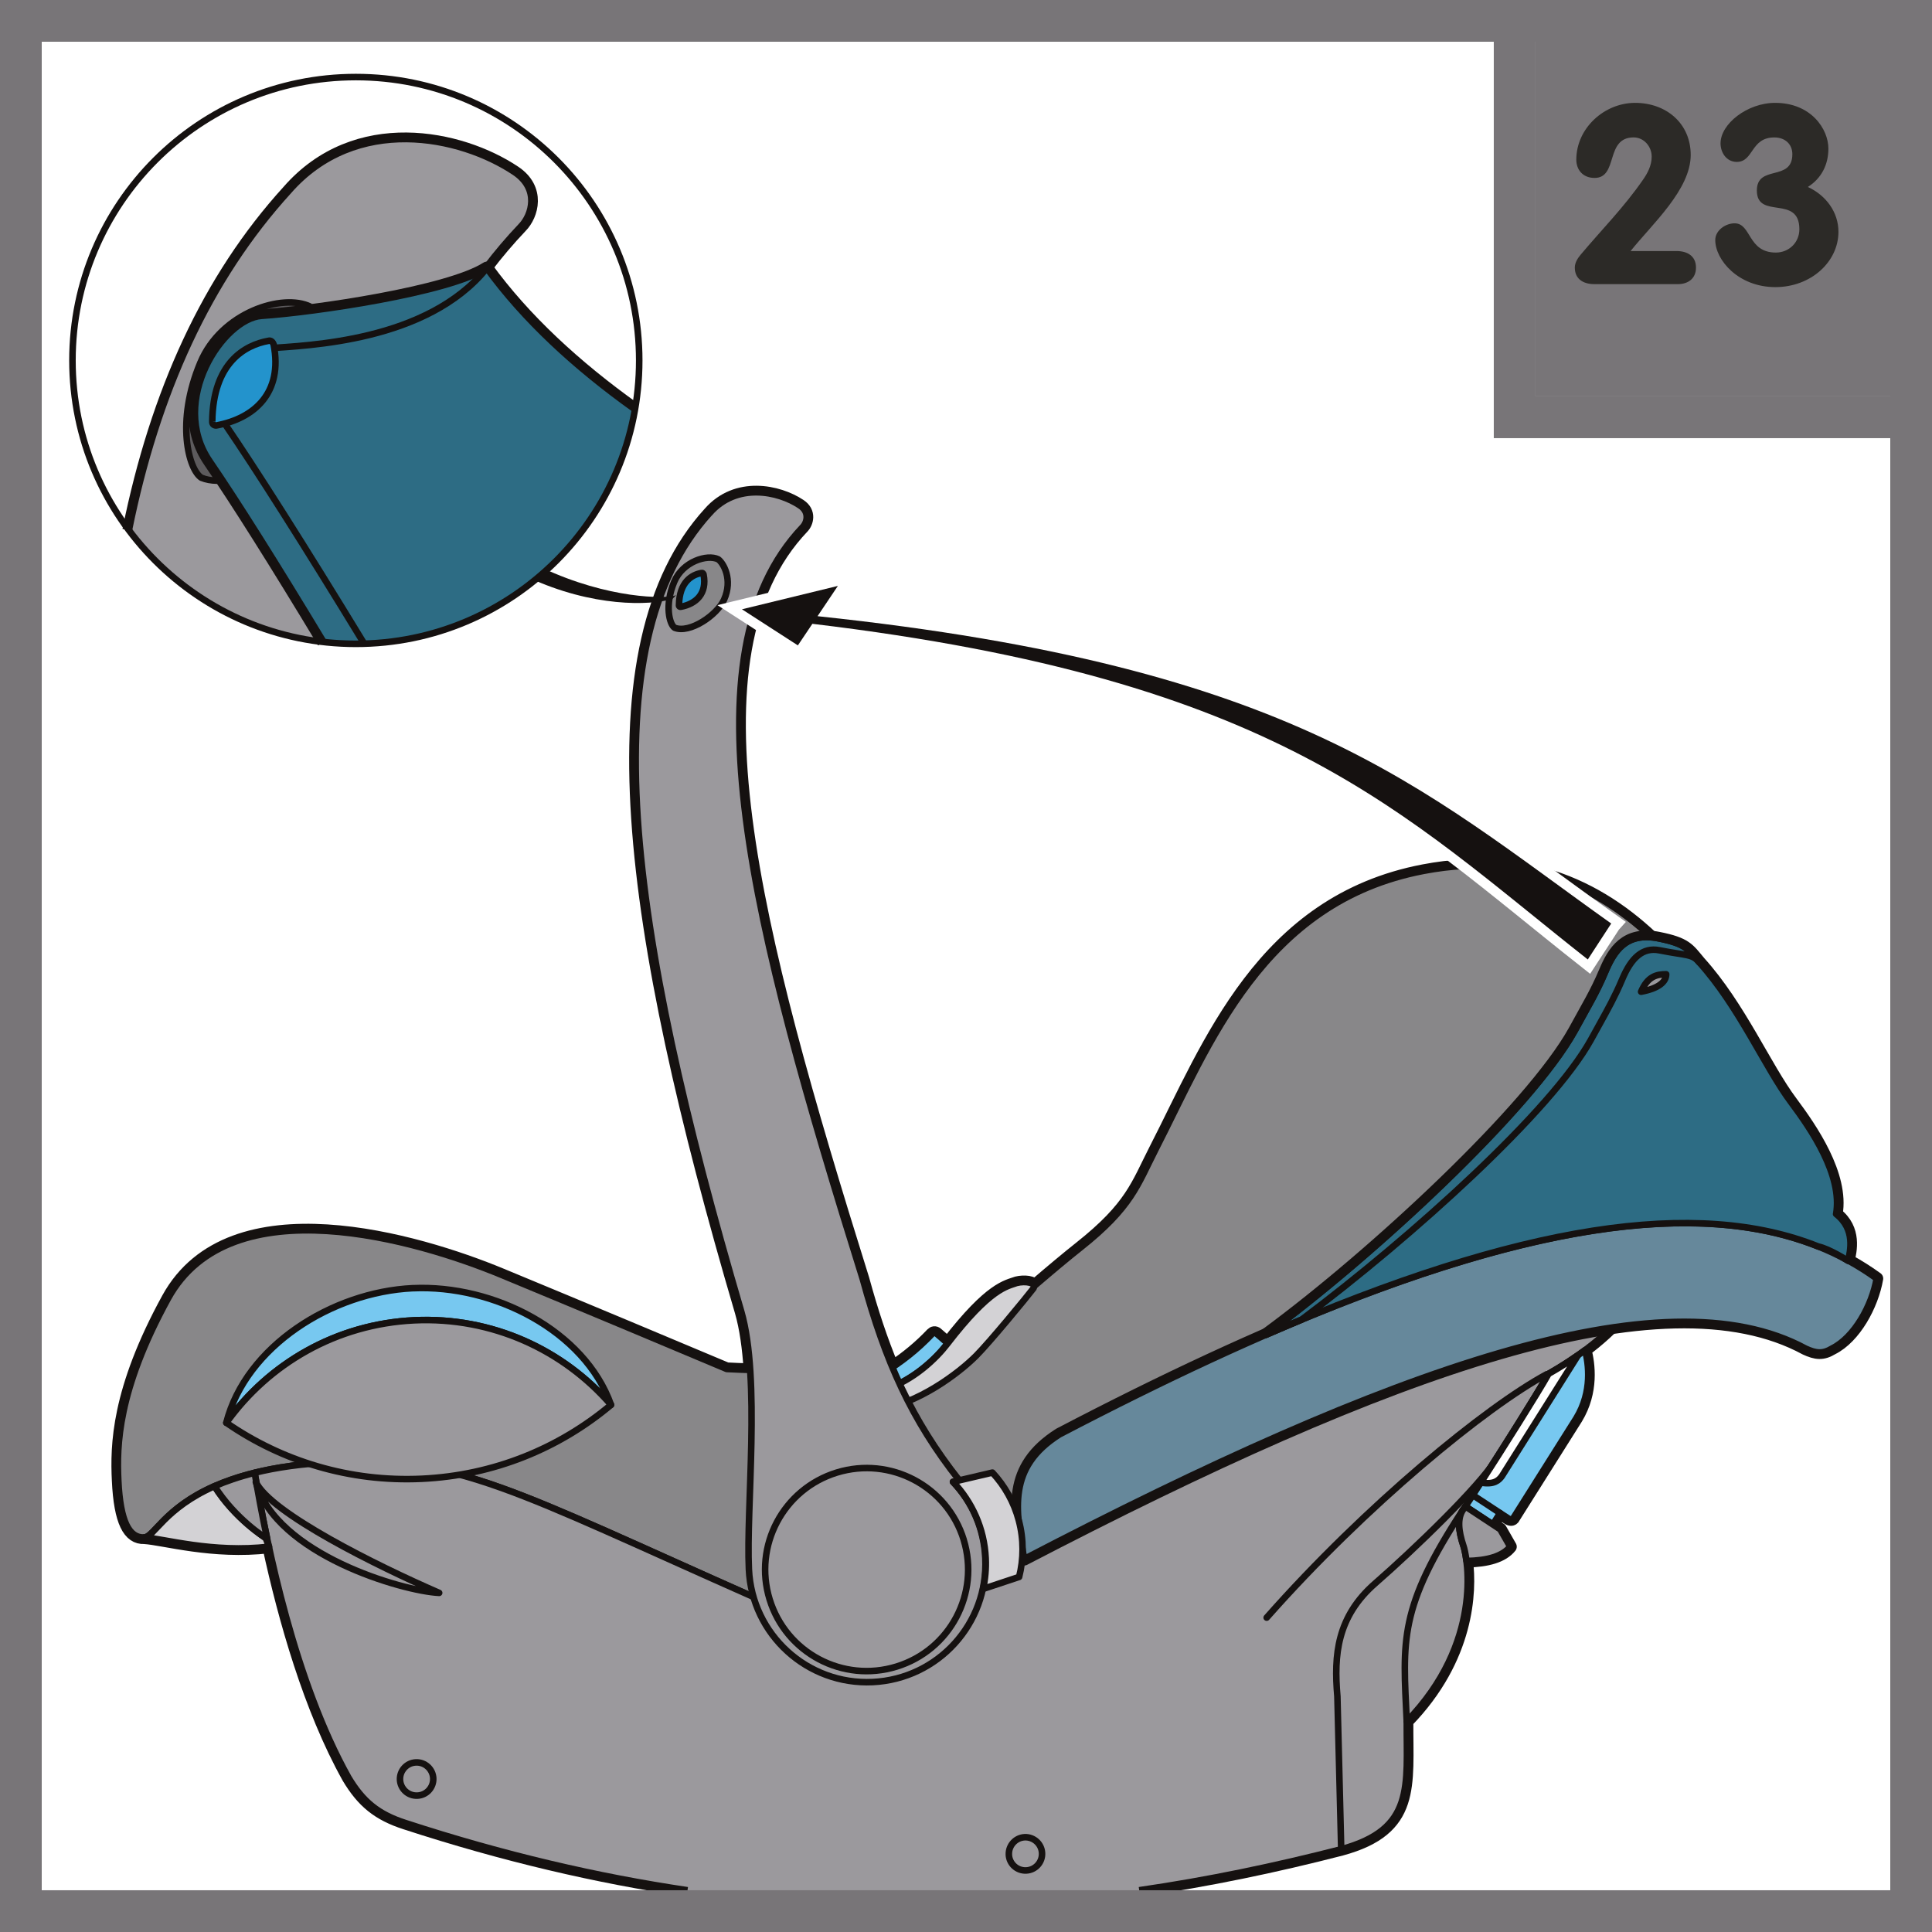 <?xml version="1.0" encoding="UTF-8"?>
<!DOCTYPE svg PUBLIC "-//W3C//DTD SVG 1.1//EN" "http://www.w3.org/Graphics/SVG/1.1/DTD/svg11.dtd">
<!-- Creator: CorelDRAW 2017 -->
<svg xmlns="http://www.w3.org/2000/svg" xml:space="preserve" width="24.5mm" height="24.5mm" version="1.1" style="shape-rendering:geometricPrecision; text-rendering:geometricPrecision; image-rendering:optimizeQuality; fill-rule:evenodd; clip-rule:evenodd"
viewBox="0 0 699.48 699.48"
 xmlns:xlink="http://www.w3.org/1999/xlink">
 <rect x="0" y="0" width="699.48" height="699.48" fill="#333333" stroke="none"/>
 <defs>
  <style type="text/css">
   <![CDATA[
    .str4 {stroke:#787578;stroke-width:15.11;stroke-miterlimit:10}
    .str3 {stroke:white;stroke-width:7.1;stroke-miterlimit:4}
    .str1 {stroke:#151110;stroke-width:2.37;stroke-linejoin:round;stroke-miterlimit:4}
    .str0 {stroke:#151110;stroke-width:4.73;stroke-linejoin:round;stroke-miterlimit:4}
    .str2 {stroke:#151110;stroke-width:2.37;stroke-linecap:round;stroke-linejoin:round;stroke-miterlimit:4}
    .fil1 {fill:none;fill-rule:nonzero}
    .fil12 {fill:#2C2A27;fill-rule:nonzero}
    .fil9 {fill:#151110;fill-rule:nonzero}
    .fil8 {fill:#2393CC;fill-rule:nonzero}
    .fil7 {fill:#2D6C84;fill-rule:nonzero}
    .fil10 {fill:#5D5B5D;fill-rule:nonzero}
    .fil6 {fill:#66889B;fill-rule:nonzero}
    .fil3 {fill:#77C8F0;fill-rule:nonzero}
    .fil11 {fill:#787578;fill-rule:nonzero}
    .fil2 {fill:#888789;fill-rule:nonzero}
    .fil5 {fill:#9B999D;fill-rule:nonzero}
    .fil4 {fill:#D3D2D5;fill-rule:nonzero}
    .fil0 {fill:white;fill-rule:nonzero}
   ]]>
  </style>
 </defs>
 <g id="Слой_x0020_1">
  <polygon class="fil0" points="15.11,684.37 684.37,684.37 684.37,15.11 15.11,15.11 "/>
  <path class="fil1 str0" d="M645.53 406.76c-18.15,-26.21 -49.3,-106.89 -130.1,-91.47 -58.48,11.15 -77.73,63.22 -97.06,100.85 -6.62,12.95 -8.65,20.87 -27.23,35.59 -4.75,3.77 -10.61,8.67 -16.74,13.94 -0.09,-1.45 -3.55,-1.86 -6.28,-1.18 -3.45,1.28 -9.38,1.64 -24.98,21.86l-4.03 -3.51c-0.59,-0.49 -1.22,-0.33 -1.67,0.14 -4.32,4.57 -9.16,8.57 -14.34,12 -4.03,-9.63 -7.47,-20.03 -10.71,-31.84 -39.93,-127.54 -65.65,-226.09 -21.86,-272.22 1.67,-1.68 2.73,-5.47 -0.89,-7.9 -7.85,-5.25 -22.97,-8.44 -32.75,2.76 -43.79,48.1 -29.4,150.16 11.49,289.07 1.72,5.96 2.7,13.24 3.23,21.12 -3.03,-0.1 -5.92,-0.18 -8.48,-0.34 -14.11,-5.96 -53.78,-22.58 -81.66,-34.11 -30.09,-12.46 -97.93,-32.71 -120.62,8.62 -18.31,33.37 -18.59,53.25 -17.99,65.87 0.69,15.03 3.97,20.88 9.39,20.64 7.13,0.45 24.78,5.72 45.12,3.35 5.7,26.21 14.83,58.6 28.76,83.52 5.23,8.78 10.87,13.35 20.64,16.5 35.65,11.63 69.61,19.53 102.17,24.35m163.47 0c24.99,-3.63 49.32,-8.72 73.19,-14.87 26.76,-7.26 23.63,-22.78 23.74,-46.27 22.3,-22.95 23.01,-47.16 21.6,-58.17 0.01,0.03 0.01,0.05 0.02,0.09 7.57,-0.12 13.07,-1.72 15.82,-5.17l-3.59 -6.28 -12.64 -8.32c-0.32,0.49 -0.57,0.84 -0.71,1.04 0.65,-0.91 3.08,-4.63 6.3,-9.64l0.01 0c-2.5,3.88 -4.52,6.98 -5.61,8.6l9.96 6.56 2.61 -4.14 3.06 1.99c1,0.55 1.5,0.13 1.64,-0.04l22.88 -36.29c5.89,-9.67 4.47,-19.7 3.17,-24.66 -0.26,0.19 -0.57,0.39 -0.84,0.58 12.13,-8.91 18.6,-17.48 22.05,-24.34l-20.42 1.75 67.63 -26.19c3.57,-0.77 12.92,-19.86 3.24,-33.85"/>
  <path class="fil2" d="M368.9 546.44l-94.68 32.37c-88.52,-39.23 -108.3,-51.56 -153.43,-49.45 -57.08,2.67 -63.16,27.02 -68.56,27.28 -5.42,0.24 -8.69,-5.61 -9.4,-20.63 -0.59,-12.62 -0.31,-32.5 17.99,-65.88 22.7,-41.32 90.54,-21.07 120.63,-8.62 27.88,11.54 67.54,28.15 81.66,34.13 12.05,0.7 30.67,0.03 43.56,5.46l13.46 2.07 1.17 2.33c0,0 6.13,1.49 12.27,-3.73 3.55,-3.09 38.98,-35.33 57.56,-50.04 18.58,-14.73 20.62,-22.64 27.23,-35.59 19.33,-37.63 38.59,-89.7 97.05,-100.85 80.81,-15.42 111.96,65.26 130.11,91.47 9.68,14 0.33,33.09 -3.24,33.86l-273.38 105.82z"/>
  <path class="fil1 str1" d="M368.9 546.44l-94.68 32.37c-88.52,-39.23 -108.3,-51.56 -153.43,-49.45 -57.08,2.67 -63.16,27.02 -68.56,27.28 -5.42,0.24 -8.69,-5.61 -9.4,-20.63 -0.59,-12.62 -0.31,-32.5 17.99,-65.88 22.7,-41.32 90.54,-21.07 120.63,-8.62 27.88,11.54 67.54,28.15 81.66,34.13 12.05,0.7 30.67,0.03 43.56,5.46l13.46 2.07 1.17 2.33c0,0 6.13,1.49 12.27,-3.73 3.55,-3.09 38.98,-35.33 57.56,-50.04 18.58,-14.73 20.62,-22.64 27.23,-35.59 19.33,-37.63 38.59,-89.7 97.05,-100.85 80.81,-15.42 111.96,65.26 130.11,91.47 9.68,14 0.33,33.09 -3.24,33.86l-273.38 105.82z"/>
  <path class="fil1 str2" d="M321.3 505.49c-2.43,0.21 -23.86,2.71 -26.64,5.7 -2.79,2.98 -17.04,17.68 -16.64,32.57"/>
  <line class="fil1 str2" x1="315.91" y1="506.38" x2="286.07" y2= "521.94" />
  <path class="fil3" d="M321.19 502.82l-2.05 -3.87c-0.51,-0.99 0.26,-1.64 0.64,-1.85 6.46,-3.85 12.41,-8.58 17.65,-14.12 0.44,-0.47 1.08,-0.63 1.66,-0.14l4.03 3.51c-0.05,0.09 -0.11,0.16 -0.17,0.22 -3.81,4.96 -11.59,12.63 -21.76,16.25z"/>
  <path class="fil1 str2" d="M321.19 502.82l-2.05 -3.87c-0.51,-0.99 0.26,-1.64 0.64,-1.85 6.46,-3.85 12.41,-8.58 17.65,-14.12 0.44,-0.47 1.08,-0.63 1.66,-0.14l4.03 3.51c-0.05,0.09 -0.11,0.16 -0.17,0.22 -3.81,4.96 -11.59,12.63 -21.76,16.25z"/>
  <path class="fil4" d="M374.18 466.42c-2.56,3.35 -15.76,19.39 -20.76,24.42 -6.32,6.35 -21.27,17.64 -35.7,19.51 -0.95,0.09 -2.18,-0.26 -2.32,-1.69 0.06,-1.91 2.18,-4.52 4.73,-5.49 10.69,-3.43 18.88,-11.46 22.81,-16.6 15.74,-20.45 21.71,-20.79 25.16,-22.08 3.16,-0.8 7.29,-0.11 6.07,1.92z"/>
  <path class="fil1 str2" d="M374.18 466.42c-2.56,3.35 -15.76,19.39 -20.76,24.42 -6.32,6.35 -21.27,17.64 -35.7,19.51 -0.95,0.09 -2.18,-0.26 -2.32,-1.69 0.06,-1.91 2.18,-4.52 4.73,-5.49 10.69,-3.43 18.88,-11.46 22.81,-16.6 15.74,-20.45 21.71,-20.79 25.16,-22.08 3.16,-0.8 7.29,-0.11 6.07,1.92z"/>
  <path class="fil3" d="M149.46 466.4c29.32,-1.37 62.15,15.37 71.76,42.22 -17.19,-19.84 -42.96,-31.92 -71.23,-30.61 -28.26,1.33 -52.8,15.74 -68.06,37.1 7.08,-27.64 38.2,-47.35 67.52,-48.72z"/>
  <path class="fil1 str1" d="M149.46 466.4c29.32,-1.37 62.15,15.37 71.76,42.22 -17.19,-19.84 -42.96,-31.92 -71.23,-30.61 -28.26,1.33 -52.8,15.74 -68.06,37.1 7.08,-27.64 38.2,-47.35 67.52,-48.72z"/>
  <path class="fil5" d="M529.27 470.7l-157.4 73.97 -97.65 34.14c-88.52,-39.23 -108.29,-51.56 -153.43,-49.45 -11.44,0.54 -20.85,1.93 -28.59,3.85 4.5,26.83 14.61,75.78 33.92,110.31 5.23,8.79 10.86,13.35 20.63,16.5 35.65,11.63 69.6,19.53 102.16,24.35l163.54 0c24.97,-3.62 49.28,-8.72 73.13,-14.85 26.76,-7.27 23.63,-22.79 23.74,-46.28 27.57,-28.36 22.16,-58.7 20.52,-63.55 -1.82,-5.42 -2.29,-10.13 -0.01,-13.24 2.26,-3.13 25.26,-39.12 30.82,-49.02 20.5,-11.68 29.95,-23.47 34.43,-32.36l-65.8 5.65z"/>
  <path class="fil1 str1" d="M529.27 470.7l-157.4 73.97 -97.65 34.14c-88.52,-39.23 -108.29,-51.56 -153.43,-49.45 -11.44,0.54 -20.85,1.93 -28.59,3.85 4.5,26.83 14.61,75.78 33.92,110.31 5.23,8.79 10.86,13.35 20.63,16.5 35.65,11.63 69.6,19.53 102.16,24.35m163.54 0c24.97,-3.62 49.28,-8.72 73.13,-14.85 26.76,-7.27 23.63,-22.79 23.74,-46.28 27.57,-28.36 22.16,-58.7 20.52,-63.55 -1.82,-5.42 -2.29,-10.13 -0.01,-13.24 2.26,-3.13 25.26,-39.12 30.82,-49.02 20.5,-11.68 29.95,-23.47 34.43,-32.36l-65.8 5.65"/>
  <path class="fil5" d="M365.25 671.47c0.15,3.33 2.97,5.89 6.3,5.73 3.31,-0.15 5.88,-2.97 5.72,-6.29 -0.15,-3.31 -2.97,-5.88 -6.28,-5.74 -3.31,0.16 -5.87,2.98 -5.73,6.29z"/>
  <path class="fil1 str1" d="M365.25 671.47c0.15,3.33 2.97,5.89 6.3,5.73 3.31,-0.15 5.88,-2.97 5.72,-6.29 -0.15,-3.31 -2.97,-5.88 -6.28,-5.74 -3.31,0.16 -5.87,2.98 -5.73,6.29z"/>
  <path class="fil5" d="M144.82 644.37c0.16,3.31 2.97,5.89 6.3,5.73 3.32,-0.14 5.89,-2.96 5.74,-6.29 -0.17,-3.31 -2.98,-5.88 -6.3,-5.73 -3.32,0.15 -5.88,2.97 -5.74,6.28z"/>
  <path class="fil1 str1" d="M144.82 644.37c0.16,3.31 2.97,5.89 6.3,5.73 3.32,-0.14 5.89,-2.96 5.74,-6.29 -0.17,-3.31 -2.98,-5.88 -6.3,-5.73 -3.32,0.15 -5.88,2.97 -5.74,6.28z"/>
  <path class="fil1 str2" d="M541.62 528.39c-6.16,9.94 -29.78,32.7 -43.66,44.8 -13.9,12.09 -15.07,25.99 -13.76,40.97l1.38 55.34"/>
  <path class="fil1 str2" d="M529.82 546.42c-23.61,36 -21.88,47.38 -20.51,76.81"/>
  <path class="fil3" d="M546.16 549.79l-3.06 -1.99 -2.61 4.14 -9.95 -6.56c4.5,-6.71 24.92,-38.73 30.11,-47.97 5.06,-2.88 9.43,-5.76 13.21,-8.6 1.31,4.95 2.72,14.99 -3.16,24.66l-22.88 36.29c-0.15,0.17 -0.65,0.59 -1.65,0.04z"/>
  <path class="fil1 str1" d="M546.16 549.79l-3.06 -1.99 -2.61 4.14 -9.95 -6.56c4.5,-6.71 24.92,-38.73 30.11,-47.97 5.06,-2.88 9.43,-5.76 13.21,-8.6 1.31,4.95 2.72,14.99 -3.16,24.66l-22.88 36.29c-0.15,0.17 -0.65,0.59 -1.65,0.04z"/>
  <path class="fil0" d="M536.13 536.77c7.87,-12.23 20.59,-32.35 24.52,-39.37 3.98,-2.26 7.52,-4.53 10.71,-6.79l-27.6 43.83c-1.09,1.45 -2.68,3.19 -7.63,2.33z"/>
  <path class="fil1 str1" d="M536.13 536.77c7.87,-12.23 20.59,-32.35 24.52,-39.37 3.98,-2.26 7.52,-4.53 10.71,-6.79l-27.6 43.83c-1.09,1.45 -2.68,3.19 -7.63,2.33z"/>
  <path class="fil5" d="M529.82 546.42c0.14,-0.2 0.39,-0.55 0.71,-1.04l12.63 8.32 3.61 6.28c-2.76,3.45 -8.27,5.05 -15.83,5.17 -0.34,-2.65 -0.79,-4.55 -1.11,-5.48 -1.82,-5.42 -2.29,-10.14 -0.01,-13.25z"/>
  <path class="fil1 str1" d="M529.82 546.42c0.14,-0.2 0.39,-0.55 0.71,-1.04l12.63 8.32 3.61 6.28c-2.76,3.45 -8.27,5.05 -15.83,5.17 -0.34,-2.65 -0.79,-4.55 -1.11,-5.48 -1.82,-5.42 -2.29,-10.14 -0.01,-13.25z"/>
  <line class="fil1 str2" x1="543.1" y1="547.8" x2="533.14" y2= "541.24" />
  <path class="fil4" d="M77.66 538.07c7.5,11.93 18.53,18.74 18.53,18.74l1.23 3.17c-20.38,2.39 -38.04,-2.89 -45.18,-3.35 3.52,-0.15 7.34,-10.59 25.42,-18.56z"/>
  <path class="fil1 str2" d="M77.66 538.07c7.5,11.93 18.53,18.74 18.53,18.74l1.23 3.17c-20.38,2.39 -38.04,-2.89 -45.18,-3.35 3.52,-0.15 7.34,-10.59 25.42,-18.56z"/>
  <path class="fil5" d="M96.65 556.74l-0.46 0.08c0,0 -11.03,-6.82 -18.53,-18.74 4.06,-1.78 8.85,-3.45 14.54,-4.86 1.13,6.67 2.59,14.69 4.45,23.53z"/>
  <path class="fil1 str1" d="M96.65 556.74l-0.46 0.08c0,0 -11.03,-6.82 -18.53,-18.74 4.06,-1.78 8.85,-3.45 14.54,-4.86 1.13,6.67 2.59,14.69 4.45,23.53z"/>
  <path class="fil5" d="M256.88 185.78c-43.78,48.1 -29.39,150.16 11.49,289.07 7.1,24.6 1.71,71.01 2.77,93.34 1.11,23.64 21.18,41.91 44.81,40.8 23.64,-1.12 41.91,-21.18 40.79,-44.83 -0.49,-10.77 -4.81,-20.41 -11.71,-27.66l2.26 -0.57c-17.27,-21.87 -26.71,-42.85 -34.9,-72.79 -39.93,-127.54 -65.65,-226.1 -21.86,-272.22 1.67,-1.67 2.73,-5.47 -0.89,-7.89 -7.85,-5.26 -22.97,-8.44 -32.75,2.76z"/>
  <path class="fil1 str1" d="M256.88 185.78c-43.78,48.1 -29.39,150.16 11.49,289.07 7.1,24.6 1.71,71.01 2.77,93.34 1.11,23.64 21.18,41.91 44.81,40.8 23.64,-1.12 41.91,-21.18 40.79,-44.83 -0.49,-10.77 -4.81,-20.41 -11.71,-27.66l2.26 -0.57c-17.27,-21.87 -26.71,-42.85 -34.9,-72.79 -39.93,-127.54 -65.65,-226.1 -21.86,-272.22 1.67,-1.67 2.73,-5.47 -0.89,-7.89 -7.85,-5.26 -22.97,-8.44 -32.75,2.76z"/>
  <path class="fil5" d="M348.9 557.47c5.96,19.41 -4.93,39.96 -24.33,45.92 -19.41,5.97 -39.96,-4.92 -45.93,-24.34 -5.96,-19.39 4.94,-39.96 24.36,-45.92 19.39,-5.95 39.95,4.94 45.91,24.34z"/>
  <path class="fil1 str1" d="M348.9 557.47c5.96,19.41 -4.93,39.96 -24.33,45.92 -19.41,5.97 -39.96,-4.92 -45.93,-24.34 -5.96,-19.39 4.94,-39.96 24.36,-45.92 19.39,-5.95 39.95,4.94 45.91,24.34z"/>
  <path class="fil2" d="M260.05 202.51c1.84,1.33 5.36,7.27 2.1,14.59 -2.5,5.61 -12.46,12.37 -17.89,10.18 -1.84,-1.17 -3.75,-8.07 -0.16,-16.64 3.05,-7.34 11.97,-10.1 15.94,-8.14z"/>
  <path class="fil1 str1" d="M260.05 202.51c1.84,1.33 5.36,7.27 2.1,14.59 -2.5,5.61 -12.46,12.37 -17.89,10.18 -1.84,-1.17 -3.75,-8.07 -0.16,-16.64 3.05,-7.34 11.97,-10.1 15.94,-8.14z"/>
  <path class="fil1 str2" d="M92.61 536.54c5.38,11.31 43.92,30.4 66.39,40.16 -13.2,-0.63 -59.05,-13.91 -66.39,-40.16z"/>
  <path class="fil1 str2" d="M560.01 497.54c-21.88,11.77 -65.35,47.3 -101.41,88.12"/>
  <path class="fil5" d="M81.94 515.12c15.26,-21.36 39.79,-35.77 68.06,-37.1 28.27,-1.32 54.04,10.76 71.23,30.61 -18.64,15.65 -42.35,25.54 -68.55,26.76 -26.19,1.22 -50.72,-6.43 -70.73,-20.28z"/>
  <path class="fil1 str1" d="M81.94 515.12c15.26,-21.36 39.79,-35.77 68.06,-37.1 28.27,-1.32 54.04,10.76 71.23,30.61 -18.64,15.65 -42.35,25.54 -68.55,26.76 -26.19,1.22 -50.72,-6.43 -70.73,-20.28z"/>
  <path class="fil6" d="M653.68 488.24c3.87,1.78 6.25,2.02 9.68,-0.06 8.05,-4.05 14.39,-15.51 16.09,-25.29 -52.54,-37.95 -142.48,-23.75 -295.89,56.44 -18.89,11.97 -15.82,27.11 -12.77,45.11 133.05,-69.23 231.24,-104.19 282.9,-76.2z"/>
  <path class="fil1 str0" d="M653.68 488.24c3.87,1.78 6.25,2.02 9.68,-0.06 8.05,-4.05 14.39,-15.51 16.09,-25.29 -52.54,-37.95 -142.48,-23.75 -295.89,56.44 -18.89,11.97 -15.82,27.11 -12.77,45.11 133.05,-69.23 231.24,-104.19 282.9,-76.2z"/>
  <path class="fil7" d="M664.77 439.53c2.44,-14.12 -9.1,-30.81 -16.27,-40.43 -9.47,-12.63 -18.74,-34.59 -33.34,-50.75 -3.94,-4.73 -4.82,-6.65 -14.69,-8.62 -11.83,-2.37 -16.18,4.73 -19.33,12.23 -3.15,7.49 -6.32,12.62 -11.05,21.3 -15.6,28.14 -72.44,81.16 -111.74,110.01 92.65,-40.37 156.31,-49.46 199.93,-31.98 4.12,0.87 10.83,5.21 10.83,5.21 0.79,-3.55 2.74,-11.44 -4.35,-16.96z"/>
  <path class="fil1 str0" d="M664.77 439.53c2.44,-14.12 -9.1,-30.81 -16.27,-40.43 -9.47,-12.63 -18.74,-34.59 -33.34,-50.75 -3.94,-4.73 -4.82,-6.65 -14.69,-8.62 -11.83,-2.37 -16.18,4.73 -19.33,12.23 -3.15,7.49 -6.32,12.62 -11.05,21.3 -15.6,28.14 -72.44,81.16 -111.74,110.01 92.65,-40.37 156.31,-49.46 199.93,-31.98 4.12,0.87 10.83,5.21 10.83,5.21 0.79,-3.55 2.74,-11.44 -4.35,-16.96z"/>
  <path class="fil6" d="M653.68 488.24c3.87,1.78 6.25,2.02 9.68,-0.06 8.05,-4.05 14.39,-15.51 16.09,-25.29 -52.54,-37.95 -142.48,-23.75 -295.89,56.44 -18.89,11.97 -15.82,27.11 -12.77,45.11 133.05,-69.23 231.24,-104.19 282.9,-76.2z"/>
  <path class="fil1 str1" d="M653.68 488.24c3.87,1.78 6.25,2.02 9.68,-0.06 8.05,-4.05 14.39,-15.51 16.09,-25.29 -52.54,-37.95 -142.48,-23.75 -295.89,56.44 -18.89,11.97 -15.82,27.11 -12.77,45.11 133.05,-69.23 231.24,-104.19 282.9,-76.2z"/>
  <path class="fil7" d="M664.77 439.53c2.44,-14.12 -9.1,-30.81 -16.27,-40.43 -9.47,-12.63 -18.74,-34.59 -33.34,-50.75 -3.94,-4.73 -4.82,-6.65 -14.69,-8.62 -11.83,-2.37 -16.18,4.73 -19.33,12.23 -3.15,7.49 -6.32,12.62 -11.05,21.3 -15.6,28.14 -72.44,81.16 -111.74,110.01 92.65,-40.37 156.31,-49.46 199.93,-31.98 4.12,0.87 10.83,5.21 10.83,5.21 0.79,-3.55 2.74,-11.44 -4.35,-16.96z"/>
  <path class="fil1 str1" d="M664.77 439.53c2.44,-14.12 -9.1,-30.81 -16.27,-40.43 -9.47,-12.63 -18.74,-34.59 -33.34,-50.75 -3.94,-4.73 -4.82,-6.65 -14.69,-8.62 -11.83,-2.37 -16.18,4.73 -19.33,12.23 -3.15,7.49 -6.32,12.62 -11.05,21.3 -15.6,28.14 -72.44,81.16 -111.74,110.01 92.65,-40.37 156.31,-49.46 199.93,-31.98 4.12,0.87 10.83,5.21 10.83,5.21 0.79,-3.55 2.74,-11.44 -4.35,-16.96z"/>
  <path class="fil5" d="M594.16 359.05c2.37,-5.52 5.52,-6.32 9.08,-6.32 0,2.76 -2.76,5.14 -9.08,6.32z"/>
  <path class="fil1 str1" d="M594.16 359.05c2.37,-5.52 5.52,-6.32 9.08,-6.32 0,2.76 -2.76,5.14 -9.08,6.32z"/>
  <path class="fil1 str2" d="M575.98 376.47l3.04 -5.5c3.2,-5.76 5.73,-10.32 8.3,-16.41 3.27,-7.79 7.42,-11.72 13.54,-10.5 9.69,1.94 11.77,1.24 14.3,4.28 -3.95,-4.73 -4.84,-6.65 -14.69,-8.62 -11.84,-2.37 -16.18,4.73 -19.33,12.23 -3.15,7.5 -6.32,12.62 -11.05,21.3 -15.59,28.14 -72.44,81.16 -111.74,110.01 4.35,-1.88 8.63,-3.72 12.85,-5.47 40.38,-30.25 90.59,-75.72 104.78,-101.32z"/>
  <path class="fil8" d="M245.83 219.11c0.1,-8.46 4.73,-11.05 8.12,-11.65 0.38,-0.13 0.67,0.17 0.77,0.51 1.38,7.03 -2.81,10.69 -8.21,11.71 -0.29,0.1 -0.73,-0.1 -0.69,-0.57z"/>
  <path class="fil1 str1" d="M245.83 219.11c0.1,-8.46 4.73,-11.05 8.12,-11.65 0.38,-0.13 0.67,0.17 0.77,0.51 1.38,7.03 -2.81,10.69 -8.21,11.71 -0.29,0.1 -0.73,-0.1 -0.69,-0.57z"/>
  <path class="fil4" d="M345.02 536.5l14.28 -3.35c4.42,4.75 7.79,10.63 9.56,17.34 1.84,6.96 1.76,13.95 0.11,20.44l-13.04 4.33c0.77,-3.57 1.12,-7.29 0.94,-11.12 -0.51,-10.77 -4.94,-20.4 -11.85,-27.65z"/>
  <path class="fil1 str2" d="M345.02 536.5l14.28 -3.35c4.42,4.75 7.79,10.63 9.56,17.34 1.84,6.96 1.76,13.95 0.11,20.44l-13.04 4.33c0.77,-3.57 1.12,-7.29 0.94,-11.12 -0.51,-10.77 -4.94,-20.4 -11.85,-27.65z"/>
  <path class="fil0" d="M583.34 334.36c-69.04,-49.1 -113.71,-92.92 -287.35,-111.27l7.36 -10.96 -34.73 8.46 20.25 13.07 5.25 -7.81c169.36,20.22 213.08,68.24 280.74,121.53l8.47 -13.01z"/>
  <path class="fil1 str3" d="M583.34 334.36c-69.04,-49.1 -113.71,-92.92 -287.35,-111.27l7.36 -10.96 -34.73 8.46 20.25 13.07 5.25 -7.81c169.36,20.22 213.08,68.24 280.74,121.53l8.47 -13.01z"/>
  <path class="fil9" d="M583.34 334.36c-69.04,-49.1 -113.71,-92.92 -287.35,-111.27l7.36 -10.96 -34.73 8.46 20.25 13.07 5.25 -7.81c169.36,20.22 213.08,68.24 280.74,121.53l8.47 -13.01z"/>
  <path class="fil9" d="M243.43 216.85c-16.3,4.91 -83.19,2.18 -118.29,-83.33l3.88 -4.83c32.53,86.52 108.28,89.61 115.75,86.82l-1.34 1.34z"/>
  <path class="fil1 str0" d="M132.19 233.04c3.73,-62.71 20.96,-113.71 56.35,-151 4.17,-4.21 6.81,-13.68 -2.23,-19.72 -19.63,-13.14 -57.44,-21.1 -81.87,6.89 -28.92,31.76 -47.69,72.95 -57.77,122.75"/>
  <path class="fil5" d="M132.19 233.04c3.73,-62.71 20.96,-113.71 56.35,-151 4.17,-4.21 6.81,-13.68 -2.23,-19.72 -19.63,-13.14 -57.44,-21.1 -81.87,6.89 -28.92,31.76 -47.69,72.95 -57.77,122.75 18.71,24.98 48.55,41.14 82.16,41.14 1.12,0 2.24,-0.02 3.36,-0.06z"/>
  <path class="fil1 str1" d="M132.19 233.04c3.73,-62.71 20.96,-113.71 56.35,-151 4.17,-4.21 6.81,-13.68 -2.23,-19.72 -19.63,-13.14 -57.44,-21.1 -81.87,6.89 -28.92,31.76 -47.69,72.95 -57.77,122.75"/>
  <path class="fil10" d="M112.37 111.04c4.6,3.31 13.38,18.2 5.27,36.48 -6.26,14.03 -31.15,30.92 -44.73,25.45 -4.59,-2.92 -9.37,-20.19 -0.4,-41.6 7.64,-18.34 29.91,-25.25 39.86,-20.34z"/>
  <path class="fil1 str1" d="M112.37 111.04c4.6,3.31 13.38,18.2 5.27,36.48 -6.26,14.03 -31.15,30.92 -44.73,25.45 -4.59,-2.92 -9.37,-20.19 -0.4,-41.6 7.64,-18.34 29.91,-25.25 39.86,-20.34"/>
  <path class="fil1 str0" d="M117.16 232.44c-17.09,-28.36 -31.3,-50.91 -41.26,-65.47 -14.98,-21.9 4.96,-51.66 18.81,-52.62 18.98,-1.29 67.73,-8.38 81.54,-17.25 13.47,18.49 31.74,35.5 53.67,51.14"/>
  <path class="fil7" d="M117.16 232.44c-17.09,-28.36 -31.3,-50.91 -41.26,-65.47 -14.98,-21.9 4.96,-51.66 18.81,-52.62 18.98,-1.29 67.73,-8.38 81.54,-17.25 13.47,18.49 31.74,35.5 53.67,51.14 -8.4,48.22 -50.45,84.87 -101.07,84.87 -3.95,0 -7.84,-0.23 -11.67,-0.67z"/>
  <path class="fil1 str1" d="M117.16 232.44c-17.09,-28.36 -31.3,-50.91 -41.26,-65.47 -14.98,-21.9 4.96,-51.66 18.81,-52.62 18.98,-1.29 67.73,-8.38 81.54,-17.25 13.47,18.49 31.74,35.5 53.67,51.14"/>
  <path class="fil1 str1" d="M176.24 97.09c-21.59,26.74 -65.06,27.94 -79.2,29.02 -10.26,0.87 -19.34,21.06 -15.41,27.68 10.83,15.84 28.42,43.48 50.23,79.27"/>
  <path class="fil8" d="M76.85 152.56c0.25,-21.18 11.81,-27.62 20.28,-29.15 0.96,-0.32 1.65,0.45 1.94,1.3 3.45,17.56 -7.03,26.7 -20.52,29.29 -0.75,0.22 -1.81,-0.27 -1.7,-1.44z"/>
  <path class="fil1 str1" d="M76.85 152.56c0.25,-21.18 11.81,-27.62 20.28,-29.15 0.96,-0.32 1.65,0.45 1.94,1.3 3.45,17.56 -7.03,26.7 -20.52,29.29 -0.75,0.22 -1.81,-0.27 -1.7,-1.44"/>
  <path class="fil1 str1" d="M231.43 130.5c0,56.66 -45.93,102.6 -102.6,102.6 -56.68,0 -102.6,-45.94 -102.6,-102.6 0,-56.66 45.93,-102.6 102.6,-102.6 56.68,0 102.6,45.94 102.6,102.6z"/>
  <polygon class="fil1 str4" points="7.55,7.55 691.93,7.55 691.93,691.92 7.55,691.92 "/>
  <polygon class="fil11" points="555.94,143.52 684.37,143.52 684.37,15.11 555.94,15.11 "/>
  <polygon class="fil1 str4" points="548.38,7.55 691.92,7.55 691.92,151.08 548.38,151.08 "/>
  <path class="fil12" d="M590.36 90.89c7.71,-9.69 21.76,-22.2 21.76,-34.79 0,-11.51 -8.97,-18.86 -20.12,-18.86 -11.15,0 -21.3,9.15 -21.3,20.58 0,3.52 2.26,6.6 6.6,6.6 8.71,0 3.73,-14.67 14.16,-14.67 3.7,0 6.53,3.26 6.53,6.96 0,3.26 -1.54,6.09 -3.19,8.43 -6.89,9.97 -15.03,18.14 -22.56,27.11 -0.9,1.1 -2.08,2.72 -2.08,4.63 0,4.16 3.08,5.99 7.07,5.99l30.27 0c3.44,0 6.53,-1.82 6.53,-5.99 0,-4.16 -3.08,-5.99 -7.07,-5.99l-16.6 0zm52.32 -53.65c-10.07,0 -19.76,7.61 -19.76,14.67 0,3.37 2.18,6.71 5.88,6.71 6.17,0 4.98,-8.86 13.59,-8.86 4.09,0 6.53,2.62 6.53,6.06 0,10.07 -12.85,3.62 -12.85,13.16 0,10.69 15.39,1.36 15.39,14.03 0,4.81 -3.8,8.43 -8.51,8.43 -10.25,0 -8.81,-10.59 -14.95,-10.59 -3.26,0 -6.99,2.54 -6.99,6.06 0,7.17 8.33,17.04 21.76,17.04 12.87,0 22.84,-9.15 22.84,-20.02 0,-7.17 -4.55,-13.23 -11.07,-16.24 4.98,-3.16 7.43,-8.15 7.43,-13.88 0,-7.07 -6.24,-16.57 -19.3,-16.57z"/>
 </g>
</svg>
